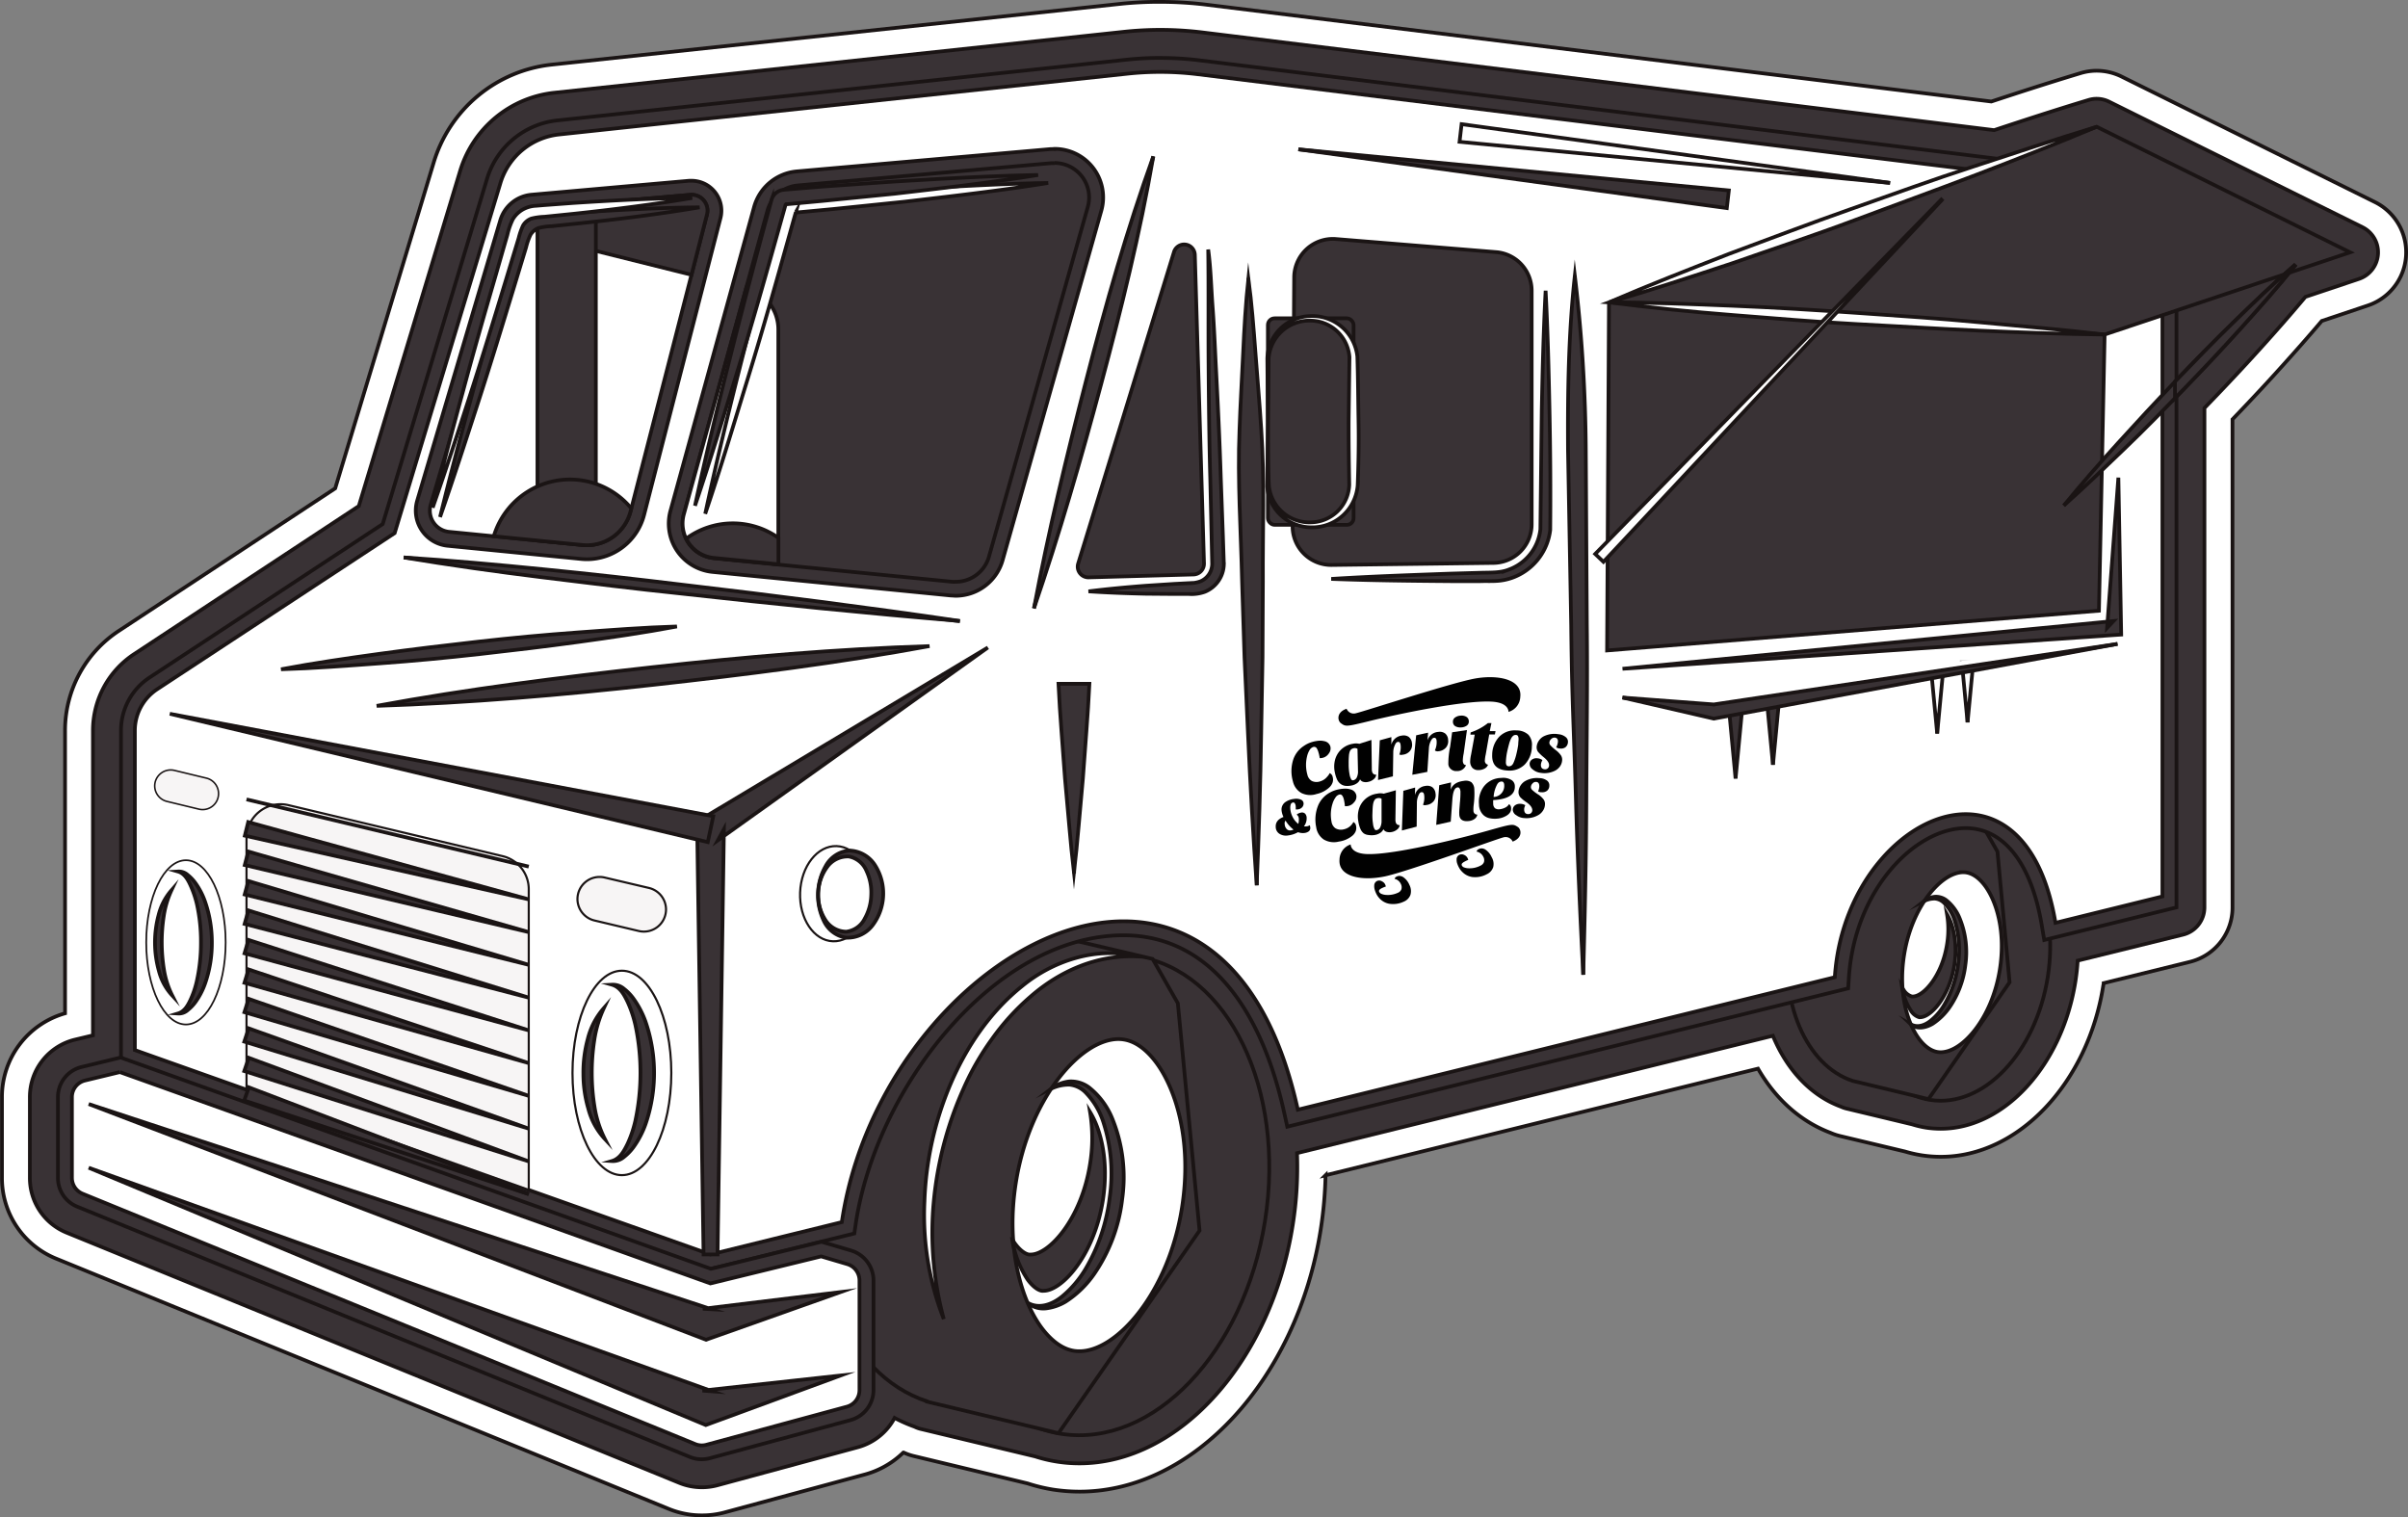 <svg xmlns="http://www.w3.org/2000/svg" viewBox="0 0 623.32 392.75"><rect x="0" y="0" width="623.32" height="392.75" fill="#808080" stroke="none"/><defs><style>.cls-1,.cls-8{fill:#fff;}.cls-1,.cls-2,.cls-3,.cls-4,.cls-5,.cls-6,.cls-7,.cls-8{stroke:#1a1414;stroke-miterlimit:10;}.cls-1,.cls-2,.cls-7{stroke-width:0.96px;}.cls-2{fill:#393235;}.cls-3,.cls-6,.cls-7{fill:#f7f5f5;}.cls-3,.cls-4,.cls-8{stroke-width:0.55px;}.cls-4,.cls-5{fill:none;}.cls-5{stroke-width:0.44px;}.cls-6{stroke-width:0.4px;}.cls-9{fill:#010101;}</style></defs><title>Recurso 2</title><g id="Capa_2" data-name="Capa 2"><g id="Capa_2-2" data-name="Capa 2"><path class="cls-1" d="M181.66,392.27a22.47,22.47,0,0,1-8.53-1.67L14.51,325.8a22.47,22.47,0,0,1-14-20.89V284a22.49,22.49,0,0,1,16.33-21.69V189.13a30.87,30.87,0,0,1,14-25.88l55.93-36.83,25.49-84.33A35.9,35.9,0,0,1,142.8,16.73L290,1A95.75,95.75,0,0,1,300.33.48a98.89,98.89,0,0,1,11.94.73l203.2,25.07c6.43-2.12,14.58-4.78,23.07-7.34a14.35,14.35,0,0,1,4.2-.63,14.67,14.67,0,0,1,6.43,1.51l65.6,32.5a14.51,14.51,0,0,1-1.84,26.76l-11.93,4c-3.65,4.31-7.24,8.34-10.33,11.77-3.8,4.23-7.91,8.63-12.78,13.7V234.89a14.48,14.48,0,0,1-11,14.09l-22.35,5.51c0,.23-.07.46-.11.68-4,25.24-22,44.27-42,44.27a32.53,32.53,0,0,1-4.93-.37,33.75,33.75,0,0,1-4.43-1l-16.76-4a14.59,14.59,0,0,1-2.49-.84c-7.7-2.9-14.19-8.7-18.75-16.6l-111.95,27.6a105.35,105.35,0,0,1-1.26,14.11c-6.1,38.64-32.92,67.78-62.39,67.78a45.77,45.77,0,0,1-6.92-.53A43.88,43.88,0,0,1,266,384l-29.4-7.07a13.4,13.4,0,0,1-2.69-.93l-.08,0a22.73,22.73,0,0,1-9.87,5.66l-36.4,9.85A22.43,22.43,0,0,1,181.66,392.27Z"/><path class="cls-2" d="M181.66,385a15.31,15.31,0,0,1-5.79-1.13L17.25,319.09a15.26,15.26,0,0,1-9.52-14.18V284a15.27,15.27,0,0,1,11.74-14.89l4.59-1.1V189.13a23.65,23.65,0,0,1,10.68-19.82L92.88,131,119.12,44.2A28.66,28.66,0,0,1,143.56,24L290.75,8.25a89.45,89.45,0,0,1,20.64.16L516.2,33.69c7.26-2.41,15.69-5.17,24.44-7.81a7.17,7.17,0,0,1,2.1-.31,7.26,7.26,0,0,1,3.22.76l65.59,32.49a7.26,7.26,0,0,1-.92,13.38l-13.87,4.65c-4,4.78-8,9.3-11.48,13.15-4.26,4.73-8.91,9.69-14.65,15.63V234.89a7.26,7.26,0,0,1-5.52,7.05l-27.29,6.73c-.11,1.8-.31,3.6-.59,5.38-3.43,21.74-18.42,38.14-34.87,38.14h0a25.62,25.62,0,0,1-3.81-.29,26.3,26.3,0,0,1-3.62-.86l-17-4.08a7.46,7.46,0,0,1-1.42-.5c-7.65-2.81-13.91-9.41-17.59-18.34L335.74,298.5a94.87,94.87,0,0,1-1.12,18.65c-5.54,35.15-29.29,61.66-55.22,61.66a37.16,37.16,0,0,1-11.46-1.8l-29.65-7.12a7.55,7.55,0,0,1-1.57-.58,38.71,38.71,0,0,1-5.15-2.27,15.35,15.35,0,0,1-9.51,7.59l-36.4,9.86A15.25,15.25,0,0,1,181.66,385Z"/><path class="cls-2" d="M327.46,316c-5.39,34.13-29,58.83-52.75,55.17s-38.63-34.31-33.25-68.44,29-58.84,52.75-55.17S332.84,281.89,327.46,316Z"/><path class="cls-2" d="M304.89,259.71l-6.53-11.48-32.14-7.56-.08.07c-.62-.13-1.22-.33-1.85-.43-23.75-3.66-47.37,21-52.76,55.18-5,31.75,7.53,60.44,28.41,67.25l0,.09L274,371l36.51-52.45Z"/><path class="cls-1" d="M279.41,349.78a9.06,9.06,0,0,1-1.38-.1c-3.77-.58-6.71-3.66-8.53-6.13-4.94-6.78-9.26-20.16-6.54-37.4,3.46-21.9,16.77-37.17,26.56-37.17a9,9,0,0,1,1.37.11c3.77.58,6.71,3.65,8.52,6.13,4.95,6.78,9.27,20.16,6.55,37.41C302.5,334.53,289.19,349.78,279.41,349.78Z"/><path class="cls-2" d="M282.17,287.88a41.54,41.54,0,0,1,0,13.43c-2.26,14.32-10.61,23.44-15.36,23.44a2.27,2.27,0,0,1-.45,0c-1.1-.17-2.45-1.24-3.68-2.92-.23-.32-.45-.71-.68-1.09a25.85,25.85,0,0,0,4,10.48c1.23,1.68,2.58,2.75,3.68,2.92a3.42,3.42,0,0,0,.45,0c4.75,0,13.09-9.13,15.35-23.44C287.08,300.41,284.93,292.41,282.17,287.88Z"/><path class="cls-2" d="M266,337.24c3.09,1.76,6.49.34,8.91-1.62a27.33,27.33,0,0,0,6.2-7.32A47.5,47.5,0,0,0,287.25,310a43,43,0,0,0-1.52-19.14,19.74,19.74,0,0,0-4.79-8.14,6.72,6.72,0,0,0-4.12-1.94,10.48,10.48,0,0,0-4.74,1.06,9.39,9.39,0,0,1,4.74-1.9,7.87,7.87,0,0,1,5.09,1.56,19.79,19.79,0,0,1,6.16,8.45,40.19,40.19,0,0,1,2.41,20.46,42.73,42.73,0,0,1-7.2,19.29,26.26,26.26,0,0,1-7.45,7.25,13,13,0,0,1-5,1.73A6.28,6.28,0,0,1,266,337.24Z"/><path class="cls-1" d="M244.3,341.45a73.8,73.8,0,0,1-5-30.46,85,85,0,0,1,6.77-30.43c4.11-9.61,10.19-18.63,18.5-25.29,8.14-6.7,19.46-10.28,29.59-7.69-10.39-.42-19.94,3.88-27.38,10.38a61.35,61.35,0,0,0-10,11,69.23,69.23,0,0,0-7.43,13,92.3,92.3,0,0,0-7.65,29.15A85.81,85.81,0,0,0,244.3,341.45Z"/><path class="cls-2" d="M530.07,252.91c-3.11,19.69-16.73,33.93-30.42,31.82S477.38,265,480.48,245.26s16.73-33.92,30.42-31.81S533.17,233.23,530.07,252.91Z"/><path class="cls-2" d="M517.05,220.45l-3.77-6.63-18.52-4.35-.05,0c-.36-.08-.7-.19-1.07-.25-13.69-2.11-27.31,12.14-30.41,31.81-2.9,18.31,4.34,34.85,16.37,38.78l0,0,19.59,4.71,21-30.24Z"/><path class="cls-1" d="M502.36,272.38a5.39,5.39,0,0,1-.8-.06c-2.17-.34-3.87-2.1-4.91-3.53-2.85-3.91-5.34-11.63-3.77-21.57,2-12.63,9.66-21.43,15.31-21.43a5.16,5.16,0,0,1,.79.06c2.17.34,3.87,2.11,4.92,3.54,2.85,3.91,5.34,11.63,3.77,21.57C515.67,263.58,508,272.38,502.36,272.38Z"/><path class="cls-2" d="M504,236.69a23.87,23.87,0,0,1,0,7.75c-1.3,8.24-6.12,13.51-8.85,13.51l-.26,0a3.79,3.79,0,0,1-2.12-1.69,7.36,7.36,0,0,1-.4-.62,15,15,0,0,0,2.29,6,3.88,3.88,0,0,0,2.12,1.68l.26,0c2.74,0,7.55-5.26,8.86-13.51C506.78,243.91,505.54,239.3,504,236.69Z"/><path class="cls-2" d="M494.63,265.15c1.78,1,3.74.2,5.13-.93a14.87,14.87,0,0,0,3.59-4.22,27.53,27.53,0,0,0,3.53-10.54,25,25,0,0,0-.87-11.05,10.9,10.9,0,0,0-2.77-4.68,3.88,3.88,0,0,0-2.37-1.12,6.13,6.13,0,0,0-2.74.61,5.39,5.39,0,0,1,2.74-1.09,4.44,4.44,0,0,1,2.93.9,11.56,11.56,0,0,1,3.54,4.88,23,23,0,0,1,1.41,11.79,24.51,24.51,0,0,1-4.16,11.11,16,16,0,0,1-4.3,4.19C498.64,266,496.16,266.59,494.63,265.15Z"/><path class="cls-1" d="M33.13,273.1v-84a14.63,14.63,0,0,1,6.6-12.25l60.88-40.08,27.19-90A19.58,19.58,0,0,1,144.53,33L291.71,17.26a82.82,82.82,0,0,1,8.62-.46,80.67,80.67,0,0,1,9.95.62L549.77,47A13.45,13.45,0,0,1,561.56,60.3V233.47l-30.95,7.64-.32-1.93c-2.85-16.92-10.66-26.62-21.44-26.62-14,0-30.57,16.64-32.09,40.52l-.08,1.32-142.11,35-.4-1.81c-6.74-30.53-22.13-47.35-43.34-47.35-31.32,0-65.23,36.39-71.14,76.34l-.18,1.2-35.68,8.8Z"/><path class="cls-2" d="M300.33,18.62a79.18,79.18,0,0,1,9.73.6L549.55,48.76a11.63,11.63,0,0,1,10.2,11.54V232.05l-27.68,6.83c-3.35-19.94-12.88-28.13-23.22-28.13-15.28,0-32.35,17.88-33.9,42.21l-139,34.29c-7.68-34.82-25.52-48.77-45.1-48.77-31.11,0-66.63,35.18-72.94,77.88l-34,8.37-149-52.91V189.13a12.83,12.83,0,0,1,5.79-10.73L102.16,138l27.38-90.62a17.82,17.82,0,0,1,15.18-12.57L291.9,19.07a79.07,79.07,0,0,1,8.43-.45m0-3.63a83.59,83.59,0,0,0-8.81.47L144.34,31.16a21.41,21.41,0,0,0-18.27,15.13l-27,89.36L38.73,175.37a16.42,16.42,0,0,0-7.41,13.76v85.25l2.41.86,149,52.91,1,.37,1.06-.26,34-8.38,2.36-.58.35-2.41c5.23-35.3,36-74.78,69.36-74.78,20.26,0,35,16.31,41.56,45.92l.8,3.63,3.61-.89,139-34.28,2.58-.64.17-2.65c1.46-22.89,17.13-38.83,30.28-38.83,9.8,0,17,9.15,19.65,25.1l.65,3.86,3.79-.93,27.68-6.83,2.76-.68V60.3A15.28,15.28,0,0,0,550,45.16L310.5,15.62A82.27,82.27,0,0,0,300.33,15Z"/><path class="cls-3" d="M63.81,282.08,136.87,308V230.19a8.8,8.8,0,0,0-6.77-8.57l-55.43-13.2A8.82,8.82,0,0,0,63.81,217Z"/><path class="cls-4" d="M173.77,277.74c0,14.61-5.73,26.46-12.79,26.46s-12.79-11.85-12.79-26.46,5.72-26.46,12.79-26.46S173.77,263.13,173.77,277.74Z"/><path class="cls-2" d="M158.42,254.9a4.42,4.42,0,0,1,3.16,1.11,12.37,12.37,0,0,1,2.38,2.47,23.93,23.93,0,0,1,3.14,6,40.77,40.77,0,0,1,0,26.51,24,24,0,0,1-3.15,6,13,13,0,0,1-2.39,2.47,4.38,4.38,0,0,1-3.17,1.09c2.13-.62,3.17-2.66,4.07-4.47a30.22,30.22,0,0,0,2-5.91,59.2,59.2,0,0,0,0-24.91,30.47,30.47,0,0,0-2-5.91C161.6,257.56,160.55,255.51,158.42,254.9Z"/><path class="cls-2" d="M156.58,294.85a18.25,18.25,0,0,1-4.3-7.9,32.17,32.17,0,0,1-1.27-9,33,33,0,0,1,1.14-9,19,19,0,0,1,4.17-8,30,30,0,0,0-2.49,8.35,55.38,55.38,0,0,0,.07,17.24A27.78,27.78,0,0,0,156.58,294.85Z"/><path class="cls-5" d="M58.41,243.94c0,11.75-4.61,21.26-10.28,21.26s-10.28-9.51-10.28-21.26,4.6-21.26,10.28-21.26S58.41,232.2,58.41,243.94Z"/><path class="cls-2" d="M46.07,225.6a3.43,3.43,0,0,1,2.53.9,10.53,10.53,0,0,1,1.92,2,18.88,18.88,0,0,1,2.53,4.83,32,32,0,0,1,1.79,10.64,31.59,31.59,0,0,1-1.77,10.66,19.21,19.21,0,0,1-2.53,4.83,10.86,10.86,0,0,1-1.93,2,3.43,3.43,0,0,1-2.54.9c1.71-.51,2.58-2.12,3.27-3.6a23.62,23.62,0,0,0,1.6-4.74,45.41,45.41,0,0,0,1.08-10,44.79,44.79,0,0,0-1.05-10,25.55,25.55,0,0,0-1.61-4.75C48.66,227.71,47.78,226.09,46.07,225.6Z"/><path class="cls-2" d="M44.59,257.7a14.78,14.78,0,0,1-3.45-6.35,27.3,27.3,0,0,1-.09-14.46,15.37,15.37,0,0,1,3.33-6.42,24.15,24.15,0,0,0-2,6.72A44.67,44.67,0,0,0,42.44,251,22.66,22.66,0,0,0,44.59,257.7Z"/><path class="cls-3" d="M165.35,241l-11.47-2.72a5.72,5.72,0,0,1-4.4-5.39h0a5.73,5.73,0,0,1,7-5.74L168,229.86a5.74,5.74,0,0,1,4.4,5.4h0A5.73,5.73,0,0,1,165.35,241Z"/><path class="cls-6" d="M51.5,209.46l-8.27-2a4.14,4.14,0,0,1-3.18-3.9h0a4.14,4.14,0,0,1,5.08-4.14l8.27,2a4.12,4.12,0,0,1,3.17,3.89h0A4.12,4.12,0,0,1,51.5,209.46Z"/><line class="cls-7" x1="136.87" y1="309.12" x2="63.81" y2="283.17"/><line class="cls-7" x1="136.87" y1="224.33" x2="63.81" y2="206.93"/><polygon class="cls-2" points="136.87 309.12 63.21 284.88 64.42 281.47 136.87 309.12"/><polygon class="cls-2" points="136.87 300.64 63.23 277.26 64.4 273.83 136.87 300.64"/><polygon class="cls-2" points="136.87 292.16 63.24 269.64 64.38 266.2 136.87 292.16"/><polygon class="cls-2" points="136.87 283.68 63.27 262.02 64.37 258.57 136.87 283.68"/><polygon class="cls-2" points="136.87 275.2 63.28 254.41 64.35 250.95 136.87 275.2"/><polygon class="cls-2" points="136.87 266.72 63.3 246.78 64.33 243.31 136.87 266.72"/><polygon class="cls-2" points="136.87 258.25 63.32 239.17 64.31 235.68 136.87 258.25"/><polygon class="cls-2" points="136.87 249.76 63.34 231.55 64.29 228.06 136.87 249.76"/><polygon class="cls-2" points="136.87 241.29 63.36 223.93 64.27 220.43 136.87 241.29"/><polygon class="cls-2" points="136.87 232.81 63.38 216.32 64.25 212.8 136.87 232.81"/><path class="cls-1" d="M181.66,376a6.16,6.16,0,0,1-2.36-.46L20.68,310.69a6.23,6.23,0,0,1-3.88-5.78V284a6.24,6.24,0,0,1,4.79-6.08l9.56-2.29L184,330.34l28.61-7,7.24,2.16a6.2,6.2,0,0,1,4.46,6v28.4a6.25,6.25,0,0,1-4.61,6l-36.4,9.86A6.39,6.39,0,0,1,181.66,376Z"/><path class="cls-2" d="M31.05,277.53l152.84,54.7,28.67-7,6.76,2a4.42,4.42,0,0,1,3.16,4.24v28.4a4.44,4.44,0,0,1-3.27,4.27L182.82,374a4.56,4.56,0,0,1-1.16.15,4.45,4.45,0,0,1-1.68-.33L21.37,309a4.43,4.43,0,0,1-2.75-4.1V284A4.43,4.43,0,0,1,22,279.7l9-2.17m.2-3.78L30.2,274l-9,2.18A8,8,0,0,0,15,284v20.9a8,8,0,0,0,5,7.46l158.61,64.8a8,8,0,0,0,3,.59,8.36,8.36,0,0,0,2.11-.27l36.39-9.86a8.08,8.08,0,0,0,6-7.77v-28.4a8.12,8.12,0,0,0-5.75-7.72l-6.76-2-.95-.28-1,.24-27.62,6.76L32.27,274.12l-1-.37Z"/><polygon class="cls-2" points="22.96 285.79 184.16 338.91 181.94 338.79 217.59 334.46 183.74 346.46 182.76 346.81 181.52 346.33 22.96 285.79"/><polygon class="cls-2" points="22.96 302.28 184.41 360.16 181.84 359.97 217.59 356.06 183.84 368.47 182.7 368.89 181.26 368.29 22.96 302.28"/><path class="cls-1" d="M151.91,143c-.44,0-.89,0-1.33-.06l-34.53-3.42a7.33,7.33,0,0,1-6.31-9.37l21.49-72.53a7.47,7.47,0,0,1,6.56-5.36l40.71-3.58.53,0A5.91,5.91,0,0,1,184.74,56L165,132.82A13.48,13.48,0,0,1,151.91,143Z"/><path class="cls-2" d="M179,50.42A4.1,4.1,0,0,1,183,55.54l-19.77,76.83a11.67,11.67,0,0,1-11.3,8.77,11.41,11.41,0,0,1-1.16-.06l-34.52-3.41a5.52,5.52,0,0,1-4.75-7.06L133,58.09A5.7,5.7,0,0,1,138,54l40.71-3.58.37,0m0-3.63q-.34,0-.69,0L137.63,50.4a9.29,9.29,0,0,0-8.14,6.66L108,129.58a9.15,9.15,0,0,0,7.87,11.7l34.53,3.41c.5.05,1,.08,1.51.08a15.3,15.3,0,0,0,14.82-11.5L186.5,56.44A7.74,7.74,0,0,0,179,46.79Z"/><path class="cls-2" d="M178.66,50.44l-29.82,2.61.69,10.73L179,71.13l4-15.59A4.09,4.09,0,0,0,178.66,50.44Z"/><path class="cls-2" d="M154.24,52.58l-15.12,1.33v86l11.63,1.15a11.9,11.9,0,0,0,3.49-.21Z"/><path class="cls-2" d="M247.41,152.42a9.59,9.59,0,0,1-1.07-.06l-61.75-6.11a10.76,10.76,0,0,1-9.31-13.56L196.94,54a10.8,10.8,0,0,1,9.43-7.85L272,40.42c.33,0,.65-.05,1-.05a10.76,10.76,0,0,1,10.33,13.68l-25.57,90.53a10.8,10.8,0,0,1-10.34,7.84Z"/><path class="cls-2" d="M273,42.19a8.94,8.94,0,0,1,8.58,11.37L256,144.09a8.93,8.93,0,0,1-8.59,6.51,6.64,6.64,0,0,1-.89,0l-61.75-6.1A9,9,0,0,1,177,133.18l21.66-78.66A8.93,8.93,0,0,1,206.53,48l65.65-5.77.81,0m0-3.63a10.8,10.8,0,0,0-1.13,0l-65.65,5.77a12.61,12.61,0,0,0-11,9.18l-21.65,78.65a12.57,12.57,0,0,0,10.88,15.85l61.74,6.11c.42,0,.83.06,1.25.06a12.63,12.63,0,0,0,12.09-9.16l25.56-90.52a12.57,12.57,0,0,0-12.07-16Z"/><path class="cls-1" d="M193.2,74.44h0L177,133.18a9,9,0,0,0,7.74,11.27l16.73,1.65V85.29A11.24,11.24,0,0,0,193.2,74.44Z"/><path class="cls-2" d="M113.91,133.84q3.68-15,7.78-29.86c2.65-9.93,5.49-19.81,8.36-29.68l2.13-7.41,1.07-3.69a18.53,18.53,0,0,1,1.4-4,7.19,7.19,0,0,1,3.71-3.05,8.06,8.06,0,0,1,2.28-.45l1.92-.15,7.69-.58c10.26-.66,20.53-1.21,30.84-1.3-10.17,1.71-20.38,3-30.6,4.09l-7.66.79a16.06,16.06,0,0,0-3.41.47,4.23,4.23,0,0,0-2.11,1.78,17,17,0,0,0-1.14,3.26l-1.12,3.68-2.24,7.38c-3,9.84-6,19.67-9.17,29.44S117.29,124.12,113.91,133.84Z"/><line class="cls-1" x1="104.51" y1="144.3" x2="248.46" y2="160.79"/><path class="cls-2" d="M104.51,144.3c12.07.77,24.09,1.87,36.11,3.06s24,2.54,36,4c24,2.82,47.93,5.87,71.84,9.39-24.08-2-48.11-4.42-72.11-7.1-12-1.25-24-2.72-36-4.21S116.44,146.28,104.51,144.3Z"/><path class="cls-1" d="M182.55,133c2.62-12.2,5.55-24.32,8.59-36.42s6.19-24.14,9.44-36.18l1.22-4.51.31-1.12.15-.57a6.26,6.26,0,0,1,.25-.79,3.66,3.66,0,0,1,1.65-1.8,3.79,3.79,0,0,1,1.18-.38l.68-.06,9.34-.77L234,49.05c12.46-.73,24.91-1.48,37.33-1.69-12.42,2-24.8,3.4-37.17,4.85l-18.56,1.91-9.29.87-.48,0,.08,0a.29.29,0,0,0,.11-.11l-.57,2-1.26,4.5c-3.36,12-6.74,24-10.41,35.92S186.55,121.19,182.55,133Z"/><path class="cls-2" d="M179.9,130.92c2.62-12.21,5.55-24.33,8.59-36.42s6.18-24.15,9.43-36.18l1.22-4.51.31-1.13.15-.56c.07-.19.07-.31.25-.79a3.58,3.58,0,0,1,1.65-1.8,3.53,3.53,0,0,1,1.19-.38l.67-.07,9.34-.77L231.39,47c12.46-.74,24.9-1.48,37.32-1.7-12.41,2-24.79,3.41-37.17,4.85L213,52l-9.28.86-.49,0,.08,0a.26.26,0,0,0,.11-.12l-.56,2-1.26,4.5c-3.37,12-6.74,24-10.42,35.92S183.9,119.09,179.9,130.92Z"/><path class="cls-2" d="M163.41,131.6a20.58,20.58,0,0,0-35.59,7.21l22.93,2.27a11.67,11.67,0,0,0,12.46-8.71Z"/><path class="cls-2" d="M201.5,139.23a20.41,20.41,0,0,0-23.87.19,8.9,8.9,0,0,0,7.14,5l16.73,1.65Z"/><path class="cls-1" d="M112,131.42q3.68-15,7.78-29.86c2.65-9.93,5.49-19.81,8.36-29.68l2.13-7.41,1.07-3.7a18.47,18.47,0,0,1,1.4-4,7.14,7.14,0,0,1,3.71-3.05,7.79,7.79,0,0,1,2.28-.45l1.92-.16,7.69-.57c10.26-.66,20.53-1.21,30.84-1.3-10.17,1.71-20.38,3-30.59,4.09l-7.67.78a16,16,0,0,0-3.41.48,4.21,4.21,0,0,0-2.11,1.77,18.09,18.09,0,0,0-1.14,3.27l-1.12,3.68-2.24,7.38c-3,9.84-6,19.67-9.17,29.44S115.41,121.7,112,131.42Z"/><polygon class="cls-2" points="182.12 324.73 180.47 214.64 180.44 212.7 182.03 211.74 255.71 167.62 185.82 217.53 187.39 214.64 185.74 324.73 182.12 324.73"/><polygon class="cls-2" points="183.21 217.99 43.95 184.77 184.64 211.28 183.21 217.99"/><path class="cls-2" d="M175.22,162.17c-8.47,1.6-17,2.83-25.48,4s-17.05,2.18-25.58,3.14-17.09,1.77-25.66,2.39S81.36,173,72.75,173.25c8.47-1.6,17-2.83,25.48-4s17-2.18,25.58-3.15,17.09-1.76,25.65-2.38S166.6,162.42,175.22,162.17Z"/><path class="cls-2" d="M240.6,167.25c-23.66,4.37-47.46,7.35-71.3,10s-47.75,4.69-71.79,5.47c23.65-4.37,47.46-7.35,71.3-10S216.56,168,240.6,167.25Z"/><line class="cls-1" x1="278.04" y1="177.04" x2="278.04" y2="226.07"/><path class="cls-2" d="M282,177c-.39,8.18-1.12,16.34-1.69,24.52-.77,8.17-1.37,16.34-2.31,24.51-.94-8.17-1.54-16.34-2.32-24.51-.57-8.18-1.3-16.34-1.69-24.52Z"/><line class="cls-1" x1="298.54" y1="40.49" x2="267.64" y2="157.45"/><path class="cls-2" d="M298.54,40.49c-3.45,19.95-8.3,39.52-13.52,59s-10.82,38.85-17.38,58c3.74-19.86,8.48-39.47,13.51-59S291.68,59.54,298.54,40.49Z"/><path class="cls-2" d="M312.75,64.59c.66,4.91.76,9.86,1.13,14.79s.58,9.87.82,14.8c.52,9.87,1,19.74,1.31,29.62l.54,14.8.25,7.49a7.9,7.9,0,0,1-4.9,7.1,10.14,10.14,0,0,1-4.16.57l-3.71,0-7.41-.06c-4.95-.11-9.89-.29-14.85-.62,4.93-.62,9.86-1.07,14.79-1.45l7.4-.48,3.7-.19a8.17,8.17,0,0,0,3.12-.49,4.94,4.94,0,0,0,3-4.47l-.16-7.33-.34-14.81c-.27-9.89-.37-19.76-.44-29.65S312.88,74.46,312.75,64.59Z"/><path class="cls-2" d="M279.09,145.88l24.79-80.61a2.76,2.76,0,0,1,5.41.72l2.37,79.86a2.78,2.78,0,0,1-2.7,2.86l-27.14.75A2.77,2.77,0,0,1,279.09,145.88Z"/><path class="cls-8" d="M225.06,231.66c-.26,6.8-4.48,12.16-9.44,12s-8.77-5.85-8.51-12.64,4.48-12.16,9.44-12S225.32,224.87,225.06,231.66Z"/><path class="cls-1" d="M227.07,231.74c-.22,5.8-3.82,10.37-8,10.21s-7.48-5-7.27-10.79,3.83-10.37,8.06-10.21S227.29,225.94,227.07,231.74Z"/><path class="cls-2" d="M228.62,231.8a13.6,13.6,0,0,1-2.56,7.46,8.12,8.12,0,0,1-7.07,3.46,7.65,7.65,0,0,1-5.83-4.55,15.27,15.27,0,0,1,.53-13.9,7.64,7.64,0,0,1,6.15-4.09,8.16,8.16,0,0,1,6.79,4A13.59,13.59,0,0,1,228.62,231.8Zm-3.1-.12a12.93,12.93,0,0,0-1.2-6.18,6.2,6.2,0,0,0-4.54-3.78,6.55,6.55,0,0,0-5.74,2.8,12.1,12.1,0,0,0-.5,13.44,6.51,6.51,0,0,0,5.51,3.22,6.19,6.19,0,0,0,4.81-3.42A13,13,0,0,0,225.52,231.68Z"/><line class="cls-1" x1="323.15" y1="71.95" x2="325.34" y2="229.16"/><path class="cls-2" d="M323.15,72C324,78.49,324.51,85,325,91.58s1.07,13.08,1.48,19.63c.9,13.09.34,26.2.42,39.3l-.09,19.66-.35,19.66c-.2,13.11-.61,26.21-1.16,39.33q-1.38-19.64-2.25-39.28l-.9-19.64-.63-19.65c-.29-13.1-1.21-26.19-.67-39.3.22-6.55.63-13.11.93-19.67S322.46,78.51,323.15,72Z"/><line class="cls-1" x1="407.65" y1="71.39" x2="409.83" y2="252.33"/><path class="cls-2" d="M407.65,71.39a398.35,398.35,0,0,1,2.84,45.21l.27,45.24c.18,15.07-.07,30.16-.13,45.24s-.4,30.16-.8,45.25c-.77-15.07-1.46-30.15-1.89-45.22-.57-20.24-1-24.19-1.23-45.23l-.82-45.23C405.79,101.57,406,86.48,407.65,71.39Z"/><path class="cls-2" d="M400.09,75.26c.54,10.3.79,20.61,1,30.92s.29,20.48.19,31a15,15,0,0,1-10,12.44,14.43,14.43,0,0,1-4.11.77c-1.37.07-2.59,0-3.9.05l-7.73,0c-10.31-.08-20.62-.19-30.94-.58,10.3-.65,20.61-1,30.91-1.37l7.73-.22c2.64-.08,5.08.06,7.27-.8A12.55,12.55,0,0,0,398.74,137l.35-30.79C399.3,95.87,399.54,85.56,400.09,75.26Z"/><path class="cls-2" d="M335,71.81l-.41,64.35a10,10,0,0,0,10.16,10.09l41.83-.53a10,10,0,0,0,9.9-10V75.26a10,10,0,0,0-9.22-10l-41.41-3.38A10,10,0,0,0,335,71.81Z"/><rect class="cls-2" x="328.2" y="82.4" width="22.18" height="53.46" rx="1.73"/><path class="cls-1" d="M339.47,136.5a11.57,11.57,0,0,1-7.88-3.08,11.24,11.24,0,0,1-3.57-7.53l.18-16.58-.14-16.57a11.3,11.3,0,0,1,3.3-7.59,11.45,11.45,0,0,1,7.75-3.33A11.71,11.71,0,0,1,351.36,92.3c.19,5.69.2,11.09.3,16.65s0,11-.21,16.62a11.84,11.84,0,0,1-3.88,7.91A11.67,11.67,0,0,1,339.47,136.5Zm0-1.29a10.08,10.08,0,0,0,9.79-9.76c-.1-5.4-.18-11-.16-16.5l.21-16.48A10.2,10.2,0,0,0,339.11,83a10.55,10.55,0,0,0-10.72,9.77l-.19,16.56c0,5.52,0,11.06.27,16.54A10.55,10.55,0,0,0,339.47,135.21Z"/><polygon class="cls-2" points="548.35 123.64 549.05 162.61 549.08 164.27 547.39 164.38 419.99 173.12 547.09 160.77 545.43 162.54 548.35 123.64"/><polyline class="cls-2" points="416.49 78.27 416 168.38 543.32 158.09 544.79 86.6"/><polygon class="cls-2" points="416.49 78.27 542.74 32.82 608.33 65.32 544.79 86.6 416.49 78.27"/><path class="cls-1" d="M544.79,86.6c-10.73-.13-21.44-.52-32.15-1s-21.4-1.15-32.1-1.71-21.37-1.51-32.06-2.34-21.35-1.93-32-3.28c10.74,0,21.45.46,32.16.89S470,80.26,480.73,81s21.38,1.45,32,2.45S534.14,85.34,544.79,86.6Z"/><line class="cls-1" x1="447.26" y1="51.58" x2="336.09" y2="38.66"/><polygon class="cls-2" points="446.99 53.87 336.09 38.66 447.52 49.3 446.99 53.87"/><line class="cls-1" x1="378.08" y1="34.42" x2="489.25" y2="47.35"/><polygon class="cls-1" points="378.34 32.14 489.25 47.35 377.81 36.71 378.34 32.14"/><path class="cls-1" d="M416.48,78.27c10.28-4.45,20.71-8.5,31.13-12.57,10.49-3.89,20.93-7.87,31.49-11.58s21-7.53,31.69-11,21.23-7.06,31.95-10.3c-10.33,4.34-20.74,8.43-31.18,12.43s-21,7.8-31.44,11.73S459,64.43,448.48,68.12C437.86,71.63,427.24,75.15,416.48,78.27Z"/><line class="cls-1" x1="449.26" y1="182.42" x2="449.26" y2="201.51"/><polygon class="cls-2" points="451.08 182.42 449.26 201.51 447.45 182.42 451.08 182.42"/><line class="cls-1" x1="458.94" y1="178.89" x2="458.94" y2="197.97"/><polygon class="cls-2" points="460.75 178.89 458.94 197.97 457.12 178.89 460.75 178.89"/><line class="cls-2" x1="501.45" y1="174.35" x2="501.45" y2="189.87"/><polygon class="cls-1" points="502.92 174.35 501.45 189.87 499.97 174.35 502.92 174.35"/><line class="cls-2" x1="509.31" y1="171.48" x2="509.31" y2="186.99"/><polygon class="cls-1" points="510.79 171.48 509.31 186.99 507.84 171.48 510.79 171.48"/><polyline class="cls-1" points="420 180.57 443.67 184.18 548.12 166.68"/><polygon class="cls-2" points="420 180.57 443.94 182.38 443.37 182.39 548.12 166.68 443.97 185.96 443.64 186.03 443.39 185.97 420 180.57"/><line class="cls-2" x1="413.99" y1="144.42" x2="502.57" y2="51.74"/><polygon class="cls-1" points="412.92 143.4 502.51 51.67 502.64 51.8 415.06 145.44 412.92 143.4"/><line class="cls-2" x1="534.22" y1="130.87" x2="593.92" y2="68.79"/><path class="cls-2" d="M534.22,130.87c4.55-5.58,9.32-11,14.13-16.3S558.05,104,563,98.79s10-10.32,15.12-15.33,10.32-10,15.75-14.73l.13.12c-4.52,5.61-9.31,11-14.11,16.31s-9.74,10.55-14.73,15.7-10,10.28-15.2,15.26S539.61,126.1,534.22,130.87Z"/><path class="cls-2" d="M593.86,68.73c-5.43,4.73-10.59,9.72-15.75,14.73S568,93.6,563,98.79h0v4.27c.71-.74,1.44-1.47,2.16-2.21,5-5.15,9.92-10.37,14.73-15.7s9.59-10.7,14.11-16.31Z"/><path class="cls-9" d="M344.19,200.13a1.34,1.34,0,0,1,.78,1,2.52,2.52,0,0,1,0,1.36,3.1,3.1,0,0,1-.7,1.18,7,7,0,0,1-3.45,1.86,5.19,5.19,0,0,1-3.95-.25,4.6,4.6,0,0,1-2.19-3,9.63,9.63,0,0,1,.14-5.83,6.81,6.81,0,0,1,2.72-3.38,7.23,7.23,0,0,1,2.12-1,8.52,8.52,0,0,1,1.82-.33,4.3,4.3,0,0,1,1.32.12,2,2,0,0,1,1.57,1.37,2.15,2.15,0,0,1-.44,1.87,2.59,2.59,0,0,1-1.31,1,3.09,3.09,0,0,1-1,.16,10.33,10.33,0,0,0-.22-1.11c-.08-.29-.15-.53-.22-.74a3.06,3.06,0,0,0-.27-.58.8.8,0,0,0-.93-.48,1.78,1.78,0,0,0-1,.83,5.62,5.62,0,0,0-.66,1.69,9.33,9.33,0,0,0,.1,4.66,2.51,2.51,0,0,0,1.13,1.62,2.8,2.8,0,0,0,2.19.11,3.67,3.67,0,0,0,1.82-1.22A3.41,3.41,0,0,0,344.19,200.13Z"/><path class="cls-9" d="M347,202.92a3,3,0,0,1-.89-1.12,9,9,0,0,1-.61-2,6.84,6.84,0,0,1-.05-2.47,5.87,5.87,0,0,1,.81-2.21,5.68,5.68,0,0,1,3.91-2.58,3.9,3.9,0,0,1,1.7,0l3.13-1,.1,7.55a2.43,2.43,0,0,0,.07.65,1,1,0,0,0,.39.62,1,1,0,0,0,.68.17,1.69,1.69,0,0,1-.66,1.18,2.89,2.89,0,0,1-1.37.67,2.5,2.5,0,0,1-1.34,0,1.3,1.3,0,0,1-.81-.64,2.25,2.25,0,0,1-.78,1,3.67,3.67,0,0,1-1.42.6,5.47,5.47,0,0,1-1.59.09A2.68,2.68,0,0,1,347,202.92Zm2.39-8.38a4.36,4.36,0,0,0-.21,1,21.52,21.52,0,0,0-.07,2.19,13.47,13.47,0,0,0,.22,2.67,3.86,3.86,0,0,0,.45,1.36.52.52,0,0,0,.53.22,1.29,1.29,0,0,0,.92-.78,3.56,3.56,0,0,0,.29-1.7l-.13-5.66a1.3,1.3,0,0,0-.91-.17,1.57,1.57,0,0,0-.7.3A1.48,1.48,0,0,0,349.39,194.54Z"/><path class="cls-9" d="M362.22,195.3a4.9,4.9,0,0,0,.32-2.53c-.08-.53-.31-.78-.7-.72s-.57.35-.81.91a4.51,4.51,0,0,0-.38,1.86l-.09,6.14-3.85.95.45-10.27,3-.83,0,1.95a3.12,3.12,0,0,1,2.71-2.34,2.35,2.35,0,0,1,1.77.32,2.3,2.3,0,0,1,.85,1.63,2.56,2.56,0,0,1-.49,2,2.83,2.83,0,0,1-1.95,1A1.1,1.1,0,0,1,362.22,195.3Z"/><path class="cls-9" d="M371.42,194.25a4.9,4.9,0,0,0,.45-2.51q-.08-.81-.66-.75c-.3,0-.59.31-.86.86a4.76,4.76,0,0,0-.47,1.84l-.41,6.12-3.89.75,1-10.22,3.09-.68-.16,2a3.13,3.13,0,0,1,2.83-2.2,2.33,2.33,0,0,1,1.75.41,2.26,2.26,0,0,1,.76,1.67,2.53,2.53,0,0,1-.58,2,2.94,2.94,0,0,1-2,.94A1.14,1.14,0,0,1,371.42,194.25Z"/><path class="cls-9" d="M379.49,198.05a2.42,2.42,0,0,1-2.4,1.55,2.06,2.06,0,0,1-1.61-.59,1.8,1.8,0,0,1-.57-1.15,21.14,21.14,0,0,1,.47-4.58l.51-3.72,3.84-.58-.85,6.07a10.13,10.13,0,0,0-.23,1.91C378.69,197.68,379,198.05,379.49,198.05ZM376.1,186.9a1.27,1.27,0,0,1,.56-1.17,2.72,2.72,0,0,1,1.49-.48,2.35,2.35,0,0,1,1.46.33,1.35,1.35,0,0,1,.6,1.11,1.27,1.27,0,0,1-.54,1.15,2.71,2.71,0,0,1-1.48.46,2.59,2.59,0,0,1-1.47-.31A1.27,1.27,0,0,1,376.1,186.9Z"/><path class="cls-9" d="M380.56,197.13a9.72,9.72,0,0,1,.24-1.81l.94-5.15-1.12,0,.07-.58a14.16,14.16,0,0,0,4.46-2.41l.91,0-.43,2.08,1.49,0-.16.86-1.47,0-.9,5.16a9.42,9.42,0,0,0-.23,1.58,1,1,0,0,0,.82,1.09,1.76,1.76,0,0,1-.87,1,3.36,3.36,0,0,1-1.65.4,2,2,0,0,1-1.53-.59A2.41,2.41,0,0,1,380.56,197.13Z"/><path class="cls-9" d="M390.26,199.46q-4.18-.19-4-4.13A6.89,6.89,0,0,1,388,190.8a5.6,5.6,0,0,1,4.56-1.72,4.46,4.46,0,0,1,3.05,1.1,3.78,3.78,0,0,1,.92,3,6.83,6.83,0,0,1-1.86,4.74A5.62,5.62,0,0,1,390.26,199.46Zm.87-8.25a7.67,7.67,0,0,0-.47,1.26c-.14.51-.31,1.17-.5,2a15.25,15.25,0,0,0-.35,2.71,1.71,1.71,0,0,0,.12.82.64.64,0,0,0,.59.36,1.17,1.17,0,0,0,.72-.18,1.76,1.76,0,0,0,.52-.68,12.78,12.78,0,0,0,.8-2.47,21.54,21.54,0,0,0,.44-2.32c0-.46.06-.87.08-1.22a2.07,2.07,0,0,0-.11-.87.58.58,0,0,0-.57-.37,1,1,0,0,0-.72.23A2.37,2.37,0,0,0,391.13,191.21Z"/><path class="cls-9" d="M402.83,193.44a3.67,3.67,0,0,0,.43-1.27c.09-.75-.17-1.16-.77-1.23a1.14,1.14,0,0,0-.91.32,1.38,1.38,0,0,0-.51.91.92.92,0,0,0,.22.71,10,10,0,0,0,1.42,1.29,5.9,5.9,0,0,1,1.38,1.42,2.09,2.09,0,0,1,.26,1.38,3.13,3.13,0,0,1-.54,1.42,3.65,3.65,0,0,1-1.18,1.06,6.07,6.07,0,0,1-3.81.61,3.86,3.86,0,0,1-2.1-.91,1.75,1.75,0,0,1-.77-1.48,1.4,1.4,0,0,1,.68-1.1,2,2,0,0,1,1.38-.27,2.33,2.33,0,0,1,1.25.46,2.93,2.93,0,0,0-.37,1c-.1.83.2,1.29.9,1.37a1,1,0,0,0,.79-.19,1,1,0,0,0,.4-.74c.08-.64-.38-1.37-1.38-2.18a11.1,11.1,0,0,1-1.48-1.41,2.07,2.07,0,0,1-.34-1.42,3.22,3.22,0,0,1,.54-1.43,3.52,3.52,0,0,1,1.17-1.1,6.18,6.18,0,0,1,3.91-.6,3.41,3.41,0,0,1,1.89.74,1.51,1.51,0,0,1,.57,1.41,1.75,1.75,0,0,1-.66,1.24,2,2,0,0,1-1.47.3A1.72,1.72,0,0,1,402.83,193.44Z"/><path class="cls-9" d="M350.33,212.79a1.3,1.3,0,0,1,.69,1,2.43,2.43,0,0,1-.08,1.35,3,3,0,0,1-.78,1.12,7,7,0,0,1-3.59,1.59,5.2,5.2,0,0,1-3.92-.54,4.65,4.65,0,0,1-1.95-3.21,9.64,9.64,0,0,1,.59-5.8,6.84,6.84,0,0,1,3-3.16,7.54,7.54,0,0,1,2.19-.8,8.67,8.67,0,0,1,1.85-.19,4.37,4.37,0,0,1,1.3.21,2,2,0,0,1,1.46,1.49,2.1,2.1,0,0,1-.58,1.83,2.56,2.56,0,0,1-1.38.92,3.17,3.17,0,0,1-1,.09,8.66,8.66,0,0,0-.14-1.13,7.37,7.37,0,0,0-.16-.75,2.57,2.57,0,0,0-.23-.6c-.21-.43-.51-.62-.88-.54a1.69,1.69,0,0,0-1,.74,5.63,5.63,0,0,0-.79,1.63,9.4,9.4,0,0,0-.26,4.66,2.53,2.53,0,0,0,1,1.7,2.86,2.86,0,0,0,2.18.28,3.6,3.6,0,0,0,1.91-1.08A3.88,3.88,0,0,0,350.33,212.79Z"/><path class="cls-9" d="M353,215.72a2.93,2.93,0,0,1-.85-1.15,8.26,8.26,0,0,1-.55-2,6.62,6.62,0,0,1,0-2.47,5.74,5.74,0,0,1,.87-2.18,5.67,5.67,0,0,1,4-2.47,3.71,3.71,0,0,1,1.7,0l3.15-.88-.11,7.55a2.86,2.86,0,0,0,.06.65,1,1,0,0,0,.37.63,1,1,0,0,0,.68.19,1.66,1.66,0,0,1-.7,1.16,3,3,0,0,1-1.38.63,2.69,2.69,0,0,1-1.34-.06,1.4,1.4,0,0,1-.8-.66,2.23,2.23,0,0,1-.8.93,3.59,3.59,0,0,1-1.44.56,5,5,0,0,1-1.59,0A2.67,2.67,0,0,1,353,215.72Zm2.63-8.3a4.37,4.37,0,0,0-.24,1c-.06.4-.1,1.13-.13,2.18a13.25,13.25,0,0,0,.15,2.67,3.62,3.62,0,0,0,.41,1.38.54.54,0,0,0,.52.24,1.34,1.34,0,0,0,.95-.76,3.71,3.71,0,0,0,.33-1.69l0-5.67a1.3,1.3,0,0,0-.91-.18,1.55,1.55,0,0,0-.71.27A1.61,1.61,0,0,0,355.65,207.42Z"/><path class="cls-9" d="M368.35,208.32a5,5,0,0,0,.3-2.53c-.08-.54-.32-.78-.71-.72s-.57.35-.8.91a4.59,4.59,0,0,0-.37,1.87l-.06,6.13-3.83,1,.38-10.27,3.05-.85-.05,1.95a3.14,3.14,0,0,1,2.7-2.36,2.4,2.4,0,0,1,1.77.3,2.3,2.3,0,0,1,.86,1.64,2.53,2.53,0,0,1-.47,2,2.85,2.85,0,0,1-1.95,1A1.08,1.08,0,0,1,368.35,208.32Z"/><path class="cls-9" d="M380.25,212.53c-1.53.18-2.36-.32-2.5-1.51a10.11,10.11,0,0,1,0-1.34l.14-1.78a24.4,24.4,0,0,0,.15-3.07c-.09-.73-.34-1.07-.77-1-.72.08-1.16,1.08-1.31,3l-.43,5.87-3.76.83.78-10.27,3.05-.72-.08,1.88q.66-1.95,3.39-2.28a2.64,2.64,0,0,1,1.95.34,2.51,2.51,0,0,1,.77,1.74,21.9,21.9,0,0,1-.14,4,9,9,0,0,0-.08,1.73,1,1,0,0,0,.34.69,1,1,0,0,0,.67.23,1.78,1.78,0,0,1-.72,1.12A3,3,0,0,1,380.25,212.53Z"/><path class="cls-9" d="M390.62,208.16a1.18,1.18,0,0,1,.53,1,1.83,1.83,0,0,1-.3,1.19,2.76,2.76,0,0,1-.91.81,5.39,5.39,0,0,1-2.49.76,6.19,6.19,0,0,1-2.1-.17A3.41,3.41,0,0,1,384,211a3.88,3.88,0,0,1-1.16-2.79,6.67,6.67,0,0,1,1.32-4.7,5.76,5.76,0,0,1,4.47-2.13,4.07,4.07,0,0,1,2.74.61,1.87,1.87,0,0,1,.75,1.47q.18,3.34-5.6,3.65a7.42,7.42,0,0,0,0,.92,1.59,1.59,0,0,0,.46,1.19,1.69,1.69,0,0,0,1.13.27,4,4,0,0,0,1.47-.41A2.31,2.31,0,0,0,390.62,208.16Zm-4-1.86a2.79,2.79,0,0,0,2.08-1,2.85,2.85,0,0,0,.67-2.12,1.1,1.1,0,0,0-.2-.66.54.54,0,0,0-.49-.21,1.48,1.48,0,0,0-.6.15,1.69,1.69,0,0,0-.53.58A7.89,7.89,0,0,0,386.63,206.3Z"/><path class="cls-9" d="M398.14,204.86a3.49,3.49,0,0,0,.32-1.3c0-.74-.25-1.13-.86-1.16a1.11,1.11,0,0,0-.88.39,1.41,1.41,0,0,0-.44.94,1,1,0,0,0,.28.7,10,10,0,0,0,1.51,1.17,5.57,5.57,0,0,1,1.48,1.32,2,2,0,0,1,.37,1.35,3.1,3.1,0,0,1-.44,1.46,3.62,3.62,0,0,1-1.09,1.15,6.09,6.09,0,0,1-3.76.89,3.8,3.8,0,0,1-2.15-.75,1.73,1.73,0,0,1-.89-1.41,1.43,1.43,0,0,1,.6-1.16,2.06,2.06,0,0,1,1.36-.37,2.49,2.49,0,0,1,1.28.36,2.84,2.84,0,0,0-.3,1c0,.83.3,1.27,1,1.3a1.09,1.09,0,0,0,.77-.25,1,1,0,0,0,.34-.76c0-.65-.48-1.34-1.54-2.08a9.91,9.91,0,0,1-1.58-1.29,2.11,2.11,0,0,1-.45-1.39,3.41,3.41,0,0,1,.43-1.47,3.74,3.74,0,0,1,1.09-1.19,6.1,6.1,0,0,1,3.85-.88,3.41,3.41,0,0,1,1.94.58,1.52,1.52,0,0,1,.67,1.37,1.69,1.69,0,0,1-.56,1.29,2,2,0,0,1-1.44.41A1.63,1.63,0,0,1,398.14,204.86Z"/><path class="cls-9" d="M336,215.42a7,7,0,0,1-2.56.84,3.19,3.19,0,0,1-2.15-.36,2.11,2.11,0,0,1-1.06-1.79c-.08-1.22.59-2.09,2-2.63a5.2,5.2,0,0,1-.49-1.7,2.33,2.33,0,0,1,.2-1.22,2.42,2.42,0,0,1,.69-.87,4.81,4.81,0,0,1,2.35-.88,3.2,3.2,0,0,1,1.71.16,1.1,1.1,0,0,1,.74.92,1.39,1.39,0,0,1-.4,1.12,1.77,1.77,0,0,1-1.09.51,1.84,1.84,0,0,1-.54,0,4.75,4.75,0,0,0,0-.76,1.71,1.71,0,0,0-.21-.77.43.43,0,0,0-.44-.26.72.72,0,0,0-.64.51,2.76,2.76,0,0,0-.11,1.07,5.29,5.29,0,0,0,.2,1.17,5.87,5.87,0,0,0,.44,1.07,5.23,5.23,0,0,0,1.43,1.73,4.08,4.08,0,0,0,.14-1.34,1.29,1.29,0,0,0-.56-1.05,1.52,1.52,0,0,1,.52-.35,2.6,2.6,0,0,1,.66-.2,1.16,1.16,0,0,1,1,.28,1.61,1.61,0,0,1,.4,1,3.43,3.43,0,0,1-.7,2.29,2.22,2.22,0,0,0,.63,0,1.56,1.56,0,0,0,.86-.29,1.41,1.41,0,0,1,.14.57,1.09,1.09,0,0,1-.36,1,2.33,2.33,0,0,1-1.17.44A3.53,3.53,0,0,1,336,215.42Zm-3.23-3a1.12,1.12,0,0,0-.23.84,2.34,2.34,0,0,0,.17.81,2,2,0,0,0,.34.52,1.15,1.15,0,0,0,1,.37,2.17,2.17,0,0,0,.78-.21A8.4,8.4,0,0,1,332.76,212.41Z"/><path class="cls-9" d="M349.63,218.59s-.13,2.38,4.36,2.5c7.22.19,24.85-4.28,30.93-6,6.63-1.87,6.63-1.87,8-1,.87.61,1.28,2.77-1.36,3.77a2,2,0,0,0-2.49-1.07c-2.06.54-24.8,8.87-30.6,10.08s-12.09.21-11.73-4.36A4.18,4.18,0,0,1,349.63,218.59Z"/><path class="cls-9" d="M361,227.5a.88.88,0,0,1,.55-.6,1.57,1.57,0,0,1,.88-.15,2,2,0,0,1,.84.33,4.6,4.6,0,0,1,1.57,2,3.49,3.49,0,0,1,.25,2.59,3.09,3.09,0,0,1-1.76,1.75,6.36,6.36,0,0,1-3.81.51,4.46,4.46,0,0,1-2.47-1.42,4.76,4.76,0,0,1-.85-1.28,6,6,0,0,1-.41-1.15,3.3,3.3,0,0,1-.06-.87,1.29,1.29,0,0,1,.73-1.16,1.36,1.36,0,0,1,1.26.09,1.71,1.71,0,0,1,.8.74,2.42,2.42,0,0,1,.21.61,6.36,6.36,0,0,0-.7.26l-.46.22a1.36,1.36,0,0,0-.35.24.51.51,0,0,0-.21.65,1.08,1.08,0,0,0,.64.55,3.49,3.49,0,0,0,1.16.25,6.12,6.12,0,0,0,3-.54,1.64,1.64,0,0,0,.94-.9,1.86,1.86,0,0,0-.16-1.44,2.37,2.37,0,0,0-1-1.06A2.5,2.5,0,0,0,361,227.5Z"/><path class="cls-9" d="M382.22,220.44a.88.88,0,0,1,.52-.62,1.58,1.58,0,0,1,.87-.2,2,2,0,0,1,.86.28,4.58,4.58,0,0,1,1.66,2,3.42,3.42,0,0,1,.39,2.58,3.09,3.09,0,0,1-1.67,1.83,6.36,6.36,0,0,1-3.78.71,4.49,4.49,0,0,1-2.54-1.3,4.61,4.61,0,0,1-.91-1.23,6.1,6.1,0,0,1-.47-1.13,3,3,0,0,1-.1-.86,1.29,1.29,0,0,1,.67-1.2,1.39,1.39,0,0,1,1.27,0,1.75,1.75,0,0,1,.83.7,2.26,2.26,0,0,1,.24.6,6.31,6.31,0,0,0-.69.3l-.45.24a2,2,0,0,0-.33.25.52.52,0,0,0-.18.67,1.08,1.08,0,0,0,.66.51,3.68,3.68,0,0,0,1.18.2,6.12,6.12,0,0,0,3-.7,1.66,1.66,0,0,0,.89-.94,1.87,1.87,0,0,0-.23-1.44,2.37,2.37,0,0,0-1-1A2.54,2.54,0,0,0,382.22,220.44Z"/><path class="cls-9" d="M390.48,184.28s.21-2.37-4.27-2.65c-7.21-.45-25,3.38-31.13,4.88-6.69,1.64-6.69,1.64-8,.68-.86-.64-1.19-2.82,1.49-3.72a2,2,0,0,0,2.45,1.15c2.08-.46,25.1-8,30.94-9s12.09.22,11.57,4.77A4.2,4.2,0,0,1,390.48,184.28Z"/></g></g></svg>